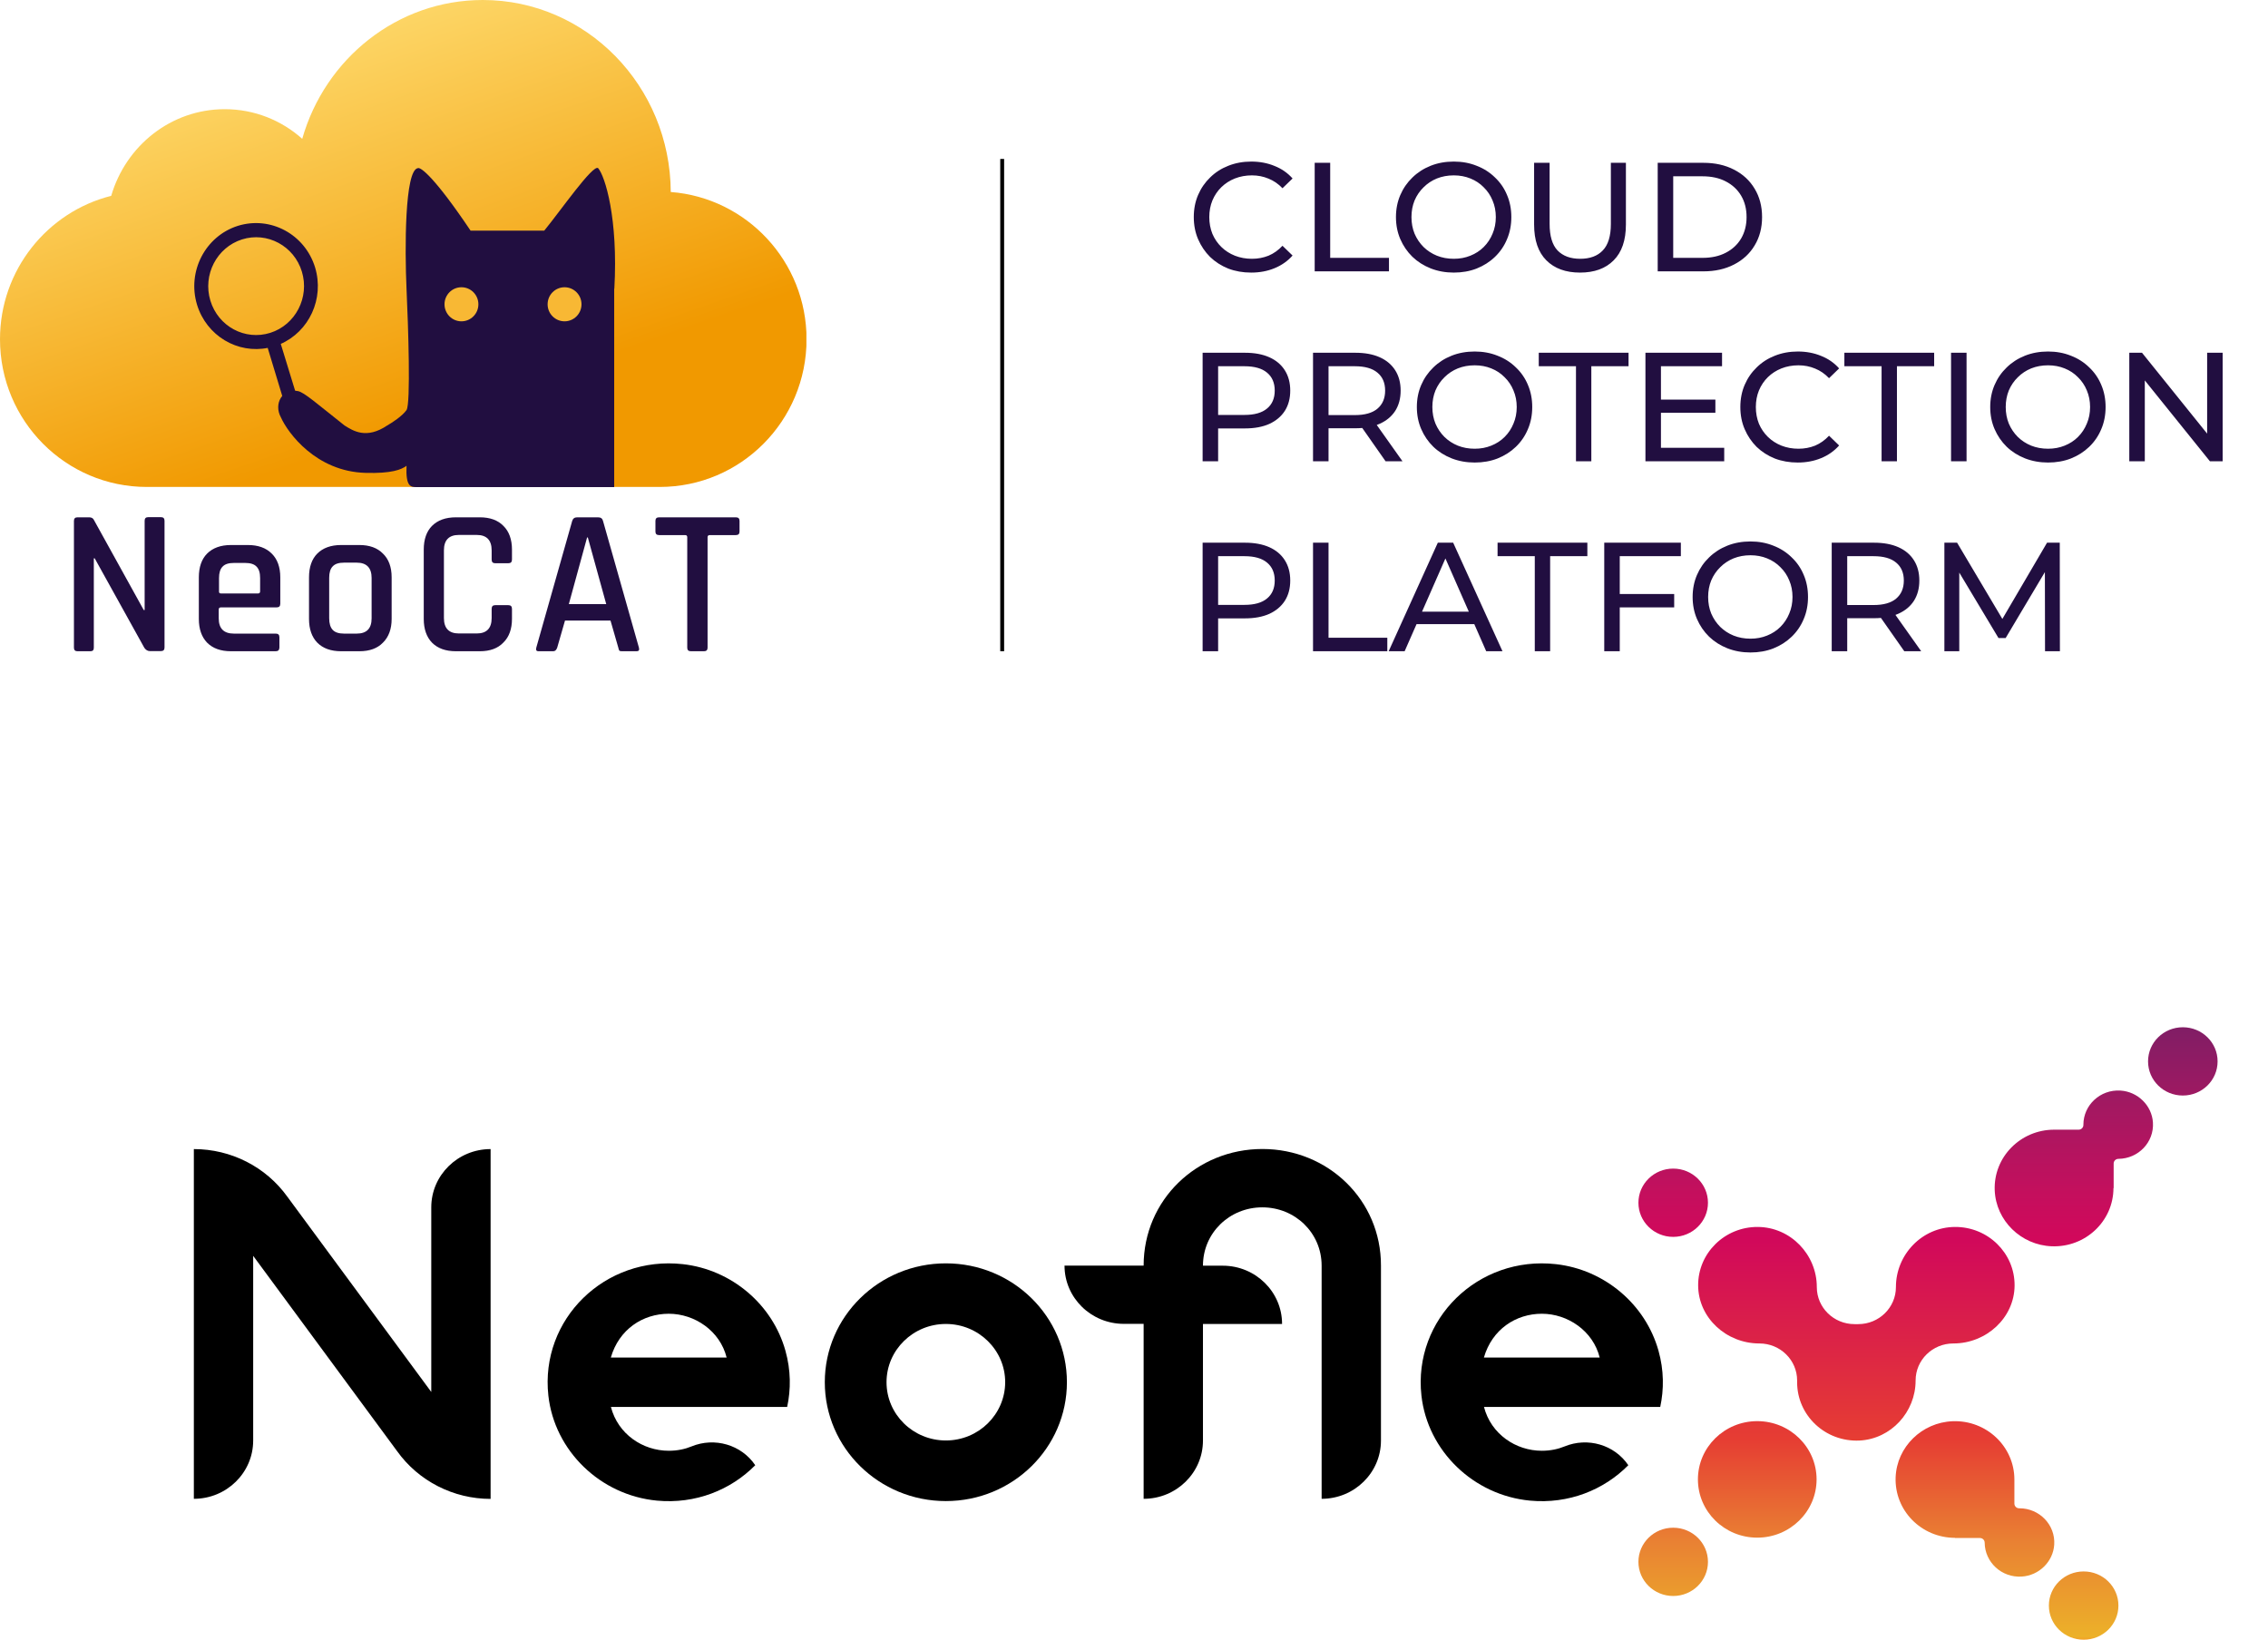 <svg width="585" height="423" viewBox="0 0 585 423" fill="none" xmlns="http://www.w3.org/2000/svg">
<g clip-path="url(#clip0_7653_185)">
<path fill-rule="evenodd" clip-rule="evenodd" d="M173.01 49.529C192.576 51.019 208.038 67.452 208.038 87.516C208.038 108.573 191.094 125.618 170.161 125.618H37.877C16.944 125.618 0 108.573 0 87.516C0 69.669 12.233 54.65 28.683 50.522C32.444 37.605 44.107 28.166 57.974 28.166C65.61 28.166 72.601 31.032 77.957 35.809C83.846 15.134 102.461 0 124.534 0C151.242 0 172.896 22.166 173.01 49.529Z" fill="url(#paint0_linear_7653_185)"/>
<path d="M23.327 168H19.984C19.376 168 19.072 167.694 19.072 167.083V134.369C19.072 133.758 19.376 133.452 19.984 133.452H22.985C23.555 133.452 23.935 133.643 24.163 134.026L37.08 157.376H37.308V134.331C37.308 133.72 37.612 133.414 38.22 133.414H41.525C42.133 133.414 42.437 133.72 42.437 134.331V167.045C42.437 167.656 42.133 167.962 41.525 167.962H38.638C38.068 167.962 37.612 167.656 37.232 167.121L24.429 144.038H24.201V167.083C24.201 167.694 23.935 168 23.327 168ZM71.082 168H59.571C56.949 168 54.898 167.274 53.416 165.783C52.01 164.331 51.288 162.268 51.288 159.669V148.93C51.288 146.293 52.01 144.229 53.416 142.815C54.86 141.363 56.911 140.599 59.571 140.599H63.94C66.561 140.599 68.612 141.325 70.094 142.815C71.538 144.229 72.297 146.293 72.297 148.93V155.733C72.297 156.382 71.993 156.688 71.348 156.688H56.987C56.607 156.688 56.417 156.879 56.417 157.223V159.516C56.417 162.115 57.709 163.452 60.33 163.452H71.12C71.766 163.452 72.07 163.758 72.07 164.408V167.083C72.031 167.733 71.728 168 71.082 168ZM56.987 153.096H66.561C66.903 153.096 67.093 152.905 67.093 152.561V149.121C67.093 147.745 66.789 146.79 66.181 146.178C65.573 145.529 64.585 145.223 63.256 145.223H60.33C58.963 145.223 58.013 145.529 57.405 146.178C56.797 146.79 56.493 147.783 56.493 149.121V152.561C56.455 152.905 56.645 153.096 56.987 153.096ZM92.699 168H87.988C85.366 168 83.315 167.274 81.833 165.783C80.427 164.331 79.706 162.268 79.706 159.669V148.93C79.706 146.293 80.427 144.229 81.833 142.815C83.277 141.363 85.328 140.599 87.988 140.599H92.699C95.282 140.599 97.334 141.325 98.777 142.815C100.259 144.229 101.019 146.293 101.019 148.93V159.669C101.019 162.268 100.259 164.331 98.777 165.783C97.334 167.274 95.32 168 92.699 168ZM88.748 163.452H92.015C94.56 163.452 95.852 162.153 95.852 159.516V149.083C95.852 146.484 94.56 145.147 92.015 145.147H88.748C87.38 145.147 86.43 145.452 85.822 146.102C85.214 146.713 84.91 147.707 84.91 149.045V159.478C84.91 160.854 85.214 161.847 85.822 162.497C86.43 163.147 87.418 163.452 88.748 163.452ZM123.775 168H117.583C114.961 168 112.91 167.274 111.428 165.783C110.022 164.331 109.301 162.268 109.301 159.669V141.783C109.301 139.147 110.022 137.083 111.428 135.669C112.872 134.217 114.923 133.452 117.583 133.452H123.775C126.358 133.452 128.41 134.178 129.854 135.669C131.297 137.083 132.057 139.147 132.057 141.783V144.344C132.057 144.994 131.753 145.299 131.107 145.299H127.726C127.118 145.299 126.814 144.994 126.814 144.344V141.975C126.814 139.338 125.523 138 122.977 138H118.342C115.797 138 114.505 139.338 114.505 141.975V159.44C114.505 162.076 115.797 163.414 118.342 163.414H122.977C125.523 163.414 126.814 162.076 126.814 159.44V157.07C126.814 156.42 127.118 156.115 127.726 156.115H131.107C131.753 156.115 132.057 156.42 132.057 157.07V159.631C132.057 162.229 131.335 164.293 129.854 165.745C128.41 167.274 126.358 168 123.775 168ZM142.695 168H138.857C138.364 168 138.174 167.694 138.326 167.083L147.595 134.369C147.785 133.758 148.203 133.452 148.887 133.452H154.244C154.966 133.452 155.384 133.758 155.535 134.369L164.805 167.083C164.957 167.694 164.767 168 164.235 168H160.436C160.132 168 159.866 167.962 159.752 167.847C159.638 167.694 159.563 167.465 159.487 167.083L157.473 160.089H145.734L143.72 167.083C143.492 167.694 143.188 168 142.695 168ZM151.432 138.65L146.722 155.847H156.371L151.622 138.65H151.432ZM181.597 168H178.216C177.57 168 177.266 167.694 177.266 167.083V138.573C177.266 138.229 177.076 138.038 176.734 138.038H170.01C169.364 138.038 169.06 137.733 169.06 137.121V134.369C169.06 133.758 169.364 133.452 170.01 133.452H189.803C190.449 133.452 190.753 133.758 190.753 134.369V137.121C190.753 137.733 190.449 138.038 189.803 138.038H183.079C182.699 138.038 182.509 138.229 182.509 138.573V167.083C182.509 167.694 182.205 168 181.597 168Z" fill="#210E40"/>
<mask id="mask0_7653_185" style="mask-type:alpha" maskUnits="userSpaceOnUse" x="0" y="3" width="208" height="124">
<path fill-rule="evenodd" clip-rule="evenodd" d="M172.441 56.522C172.82 54.267 172.972 51.936 172.972 49.605C172.972 24.229 151.28 3.707 124.496 3.707C102.423 3.707 83.808 17.694 77.957 36.803C72.601 32.408 65.61 29.733 57.974 29.733C41.562 29.733 28.189 42 27.467 57.363C11.739 60.803 0 74.904 0 91.72C0 111.172 15.652 126.917 34.99 126.917H173.01C192.348 126.917 208 111.172 208 91.72C208 72.267 192.348 56.522 173.01 56.522H172.441Z" fill="url(#paint1_linear_7653_185)"/>
</mask>
<g mask="url(#mask0_7653_185)">
<path fill-rule="evenodd" clip-rule="evenodd" d="M72.183 88.586C79.553 85.414 83.466 77.007 81.073 69.058C78.489 60.612 69.714 55.873 61.394 58.472C53.112 61.109 48.477 70.09 51.022 78.535C53.453 86.484 61.356 91.147 69.182 89.504C69.182 89.542 69.182 89.542 69.22 89.58L73.399 103.376C73.665 104.217 74.538 104.714 75.374 104.446C76.21 104.179 76.666 103.3 76.4 102.421L72.183 88.663C72.183 88.624 72.183 88.586 72.183 88.586ZM78.072 70.013C80.123 76.777 76.4 83.962 69.79 86.064C63.141 88.166 56.113 84.382 54.061 77.618C52.01 70.854 55.733 63.669 62.343 61.567C68.954 59.465 76.02 63.249 78.072 70.013Z" fill="#210E40" stroke="#210E40" stroke-width="0.426"/>
<path d="M158.461 74.484C159.487 56.408 156.067 45.44 154.282 43.376C152.952 42.306 144.518 54.459 140.377 59.503H121.382C112.188 45.822 108.503 43.032 107.781 43.376C104.362 43.873 104.4 64.319 104.856 74.484C105.312 84.268 105.958 104.178 104.856 105.784C103.754 107.35 101.095 109.07 99.879 109.758C94.484 113.389 91.065 111.134 88.862 109.758C81.757 104.14 78.452 101.198 76.856 100.892C72.868 100.089 70.474 104.14 72.488 107.733C74.235 111.631 81.491 121.643 94.294 121.987C100.981 122.178 103.564 121.147 104.856 120.153C104.628 125.618 105.958 125.656 107.477 125.656H146.57H158.423V74.484H158.461Z" fill="#210E40"/>
<path d="M145.619 82.891C148.032 82.891 149.988 80.924 149.988 78.496C149.988 76.069 148.032 74.102 145.619 74.102C143.206 74.102 141.25 76.069 141.25 78.496C141.25 80.924 143.206 82.891 145.619 82.891Z" fill="#F8B834"/>
<path d="M119.025 82.891C121.438 82.891 123.394 80.924 123.394 78.496C123.394 76.069 121.438 74.102 119.025 74.102C116.612 74.102 114.656 76.069 114.656 78.496C114.656 80.924 116.612 82.891 119.025 82.891Z" fill="#F8B834"/>
</g>
</g>
<path d="M322.72 70.32C320.587 70.32 318.613 69.973 316.8 69.28C315.013 68.56 313.453 67.56 312.12 66.28C310.813 64.973 309.787 63.453 309.04 61.72C308.293 59.987 307.92 58.08 307.92 56C307.92 53.92 308.293 52.013 309.04 50.28C309.787 48.547 310.827 47.04 312.16 45.76C313.493 44.453 315.053 43.453 316.84 42.76C318.653 42.04 320.627 41.68 322.76 41.68C324.92 41.68 326.907 42.053 328.72 42.8C330.56 43.52 332.12 44.6 333.4 46.04L330.8 48.56C329.733 47.44 328.533 46.613 327.2 46.08C325.867 45.52 324.44 45.24 322.92 45.24C321.347 45.24 319.88 45.507 318.52 46.04C317.187 46.573 316.027 47.32 315.04 48.28C314.053 49.24 313.28 50.387 312.72 51.72C312.187 53.027 311.92 54.453 311.92 56C311.92 57.547 312.187 58.987 312.72 60.32C313.28 61.627 314.053 62.76 315.04 63.72C316.027 64.68 317.187 65.427 318.52 65.96C319.88 66.493 321.347 66.76 322.92 66.76C324.44 66.76 325.867 66.493 327.2 65.96C328.533 65.4 329.733 64.547 330.8 63.4L333.4 65.92C332.12 67.36 330.56 68.453 328.72 69.2C326.907 69.947 324.907 70.32 322.72 70.32ZM339.106 70V42H343.106V66.52H358.266V70H339.106ZM374.988 70.32C372.855 70.32 370.868 69.96 369.028 69.24C367.215 68.52 365.642 67.52 364.308 66.24C362.975 64.933 361.935 63.413 361.188 61.68C360.442 59.947 360.068 58.053 360.068 56C360.068 53.947 360.442 52.053 361.188 50.32C361.935 48.587 362.975 47.08 364.308 45.8C365.642 44.493 367.215 43.48 369.028 42.76C370.842 42.04 372.828 41.68 374.988 41.68C377.122 41.68 379.082 42.04 380.868 42.76C382.682 43.453 384.255 44.453 385.588 45.76C386.948 47.04 387.988 48.547 388.708 50.28C389.455 52.013 389.828 53.92 389.828 56C389.828 58.08 389.455 59.987 388.708 61.72C387.988 63.453 386.948 64.973 385.588 66.28C384.255 67.56 382.682 68.56 380.868 69.28C379.082 69.973 377.122 70.32 374.988 70.32ZM374.988 66.76C376.535 66.76 377.962 66.493 379.268 65.96C380.602 65.427 381.748 64.68 382.708 63.72C383.695 62.733 384.455 61.587 384.988 60.28C385.548 58.973 385.828 57.547 385.828 56C385.828 54.453 385.548 53.027 384.988 51.72C384.455 50.413 383.695 49.28 382.708 48.32C381.748 47.333 380.602 46.573 379.268 46.04C377.962 45.507 376.535 45.24 374.988 45.24C373.415 45.24 371.962 45.507 370.628 46.04C369.322 46.573 368.175 47.333 367.188 48.32C366.202 49.28 365.428 50.413 364.868 51.72C364.335 53.027 364.068 54.453 364.068 56C364.068 57.547 364.335 58.973 364.868 60.28C365.428 61.587 366.202 62.733 367.188 63.72C368.175 64.68 369.322 65.427 370.628 65.96C371.962 66.493 373.415 66.76 374.988 66.76ZM407.542 70.32C403.862 70.32 400.969 69.267 398.862 67.16C396.756 65.053 395.702 61.973 395.702 57.92V42H399.702V57.76C399.702 60.88 400.382 63.16 401.742 64.6C403.129 66.04 405.076 66.76 407.582 66.76C410.116 66.76 412.062 66.04 413.422 64.6C414.809 63.16 415.502 60.88 415.502 57.76V42H419.382V57.92C419.382 61.973 418.329 65.053 416.222 67.16C414.142 69.267 411.249 70.32 407.542 70.32ZM427.583 70V42H439.383C442.369 42 444.996 42.587 447.263 43.76C449.556 44.933 451.329 46.573 452.583 48.68C453.863 50.787 454.503 53.227 454.503 56C454.503 58.773 453.863 61.213 452.583 63.32C451.329 65.427 449.556 67.067 447.263 68.24C444.996 69.413 442.369 70 439.383 70H427.583ZM431.583 66.52H439.143C441.463 66.52 443.463 66.08 445.143 65.2C446.849 64.32 448.169 63.093 449.103 61.52C450.036 59.92 450.503 58.08 450.503 56C450.503 53.893 450.036 52.053 449.103 50.48C448.169 48.907 446.849 47.68 445.143 46.8C443.463 45.92 441.463 45.48 439.143 45.48H431.583V66.52ZM310.2 119V91H321.12C323.573 91 325.667 91.387 327.4 92.16C329.133 92.933 330.467 94.053 331.4 95.52C332.333 96.987 332.8 98.733 332.8 100.76C332.8 102.787 332.333 104.533 331.4 106C330.467 107.44 329.133 108.56 327.4 109.36C325.667 110.133 323.573 110.52 321.12 110.52H312.4L314.2 108.64V119H310.2ZM314.2 109.04L312.4 107.04H321C323.56 107.04 325.493 106.493 326.8 105.4C328.133 104.307 328.8 102.76 328.8 100.76C328.8 98.76 328.133 97.213 326.8 96.12C325.493 95.027 323.56 94.48 321 94.48H312.4L314.2 92.48V109.04ZM338.677 119V91H349.597C352.05 91 354.143 91.387 355.877 92.16C357.61 92.933 358.943 94.053 359.877 95.52C360.81 96.987 361.277 98.733 361.277 100.76C361.277 102.787 360.81 104.533 359.877 106C358.943 107.44 357.61 108.547 355.877 109.32C354.143 110.093 352.05 110.48 349.597 110.48H340.877L342.677 108.64V119H338.677ZM357.397 119L350.277 108.84H354.557L361.757 119H357.397ZM342.677 109.04L340.877 107.08H349.477C352.037 107.08 353.97 106.533 355.277 105.44C356.61 104.32 357.277 102.76 357.277 100.76C357.277 98.76 356.61 97.213 355.277 96.12C353.97 95.027 352.037 94.48 349.477 94.48H340.877L342.677 92.48V109.04ZM380.379 119.32C378.246 119.32 376.259 118.96 374.419 118.24C372.606 117.52 371.032 116.52 369.699 115.24C368.366 113.933 367.326 112.413 366.579 110.68C365.832 108.947 365.459 107.053 365.459 105C365.459 102.947 365.832 101.053 366.579 99.32C367.326 97.587 368.366 96.08 369.699 94.8C371.032 93.493 372.606 92.48 374.419 91.76C376.232 91.04 378.219 90.68 380.379 90.68C382.512 90.68 384.472 91.04 386.259 91.76C388.072 92.453 389.646 93.453 390.979 94.76C392.339 96.04 393.379 97.547 394.099 99.28C394.846 101.013 395.219 102.92 395.219 105C395.219 107.08 394.846 108.987 394.099 110.72C393.379 112.453 392.339 113.973 390.979 115.28C389.646 116.56 388.072 117.56 386.259 118.28C384.472 118.973 382.512 119.32 380.379 119.32ZM380.379 115.76C381.926 115.76 383.352 115.493 384.659 114.96C385.992 114.427 387.139 113.68 388.099 112.72C389.086 111.733 389.846 110.587 390.379 109.28C390.939 107.973 391.219 106.547 391.219 105C391.219 103.453 390.939 102.027 390.379 100.72C389.846 99.413 389.086 98.28 388.099 97.32C387.139 96.333 385.992 95.573 384.659 95.04C383.352 94.507 381.926 94.24 380.379 94.24C378.806 94.24 377.352 94.507 376.019 95.04C374.712 95.573 373.566 96.333 372.579 97.32C371.592 98.28 370.819 99.413 370.259 100.72C369.726 102.027 369.459 103.453 369.459 105C369.459 106.547 369.726 107.973 370.259 109.28C370.819 110.587 371.592 111.733 372.579 112.72C373.566 113.68 374.712 114.427 376.019 114.96C377.352 115.493 378.806 115.76 380.379 115.76ZM406.502 119V94.48H396.902V91H420.062V94.48H410.462V119H406.502ZM428.059 103.08H442.459V106.48H428.059V103.08ZM428.419 115.52H444.739V119H424.419V91H444.179V94.48H428.419V115.52ZM463.697 119.32C461.563 119.32 459.59 118.973 457.777 118.28C455.99 117.56 454.43 116.56 453.097 115.28C451.79 113.973 450.763 112.453 450.017 110.72C449.27 108.987 448.897 107.08 448.897 105C448.897 102.92 449.27 101.013 450.017 99.28C450.763 97.547 451.803 96.04 453.137 94.76C454.47 93.453 456.03 92.453 457.817 91.76C459.63 91.04 461.603 90.68 463.737 90.68C465.897 90.68 467.883 91.053 469.697 91.8C471.537 92.52 473.097 93.6 474.377 95.04L471.777 97.56C470.71 96.44 469.51 95.613 468.177 95.08C466.843 94.52 465.417 94.24 463.897 94.24C462.323 94.24 460.857 94.507 459.497 95.04C458.163 95.573 457.003 96.32 456.017 97.28C455.03 98.24 454.257 99.387 453.697 100.72C453.163 102.027 452.897 103.453 452.897 105C452.897 106.547 453.163 107.987 453.697 109.32C454.257 110.627 455.03 111.76 456.017 112.72C457.003 113.68 458.163 114.427 459.497 114.96C460.857 115.493 462.323 115.76 463.897 115.76C465.417 115.76 466.843 115.493 468.177 114.96C469.51 114.4 470.71 113.547 471.777 112.4L474.377 114.92C473.097 116.36 471.537 117.453 469.697 118.2C467.883 118.947 465.883 119.32 463.697 119.32ZM485.33 119V94.48H475.73V91H498.89V94.48H489.29V119H485.33ZM503.247 119V91H507.247V119H503.247ZM528.27 119.32C526.136 119.32 524.15 118.96 522.31 118.24C520.496 117.52 518.923 116.52 517.59 115.24C516.256 113.933 515.216 112.413 514.47 110.68C513.723 108.947 513.35 107.053 513.35 105C513.35 102.947 513.723 101.053 514.47 99.32C515.216 97.587 516.256 96.08 517.59 94.8C518.923 93.493 520.496 92.48 522.31 91.76C524.123 91.04 526.11 90.68 528.27 90.68C530.403 90.68 532.363 91.04 534.15 91.76C535.963 92.453 537.536 93.453 538.87 94.76C540.23 96.04 541.27 97.547 541.99 99.28C542.736 101.013 543.11 102.92 543.11 105C543.11 107.08 542.736 108.987 541.99 110.72C541.27 112.453 540.23 113.973 538.87 115.28C537.536 116.56 535.963 117.56 534.15 118.28C532.363 118.973 530.403 119.32 528.27 119.32ZM528.27 115.76C529.816 115.76 531.243 115.493 532.55 114.96C533.883 114.427 535.03 113.68 535.99 112.72C536.976 111.733 537.736 110.587 538.27 109.28C538.83 107.973 539.11 106.547 539.11 105C539.11 103.453 538.83 102.027 538.27 100.72C537.736 99.413 536.976 98.28 535.99 97.32C535.03 96.333 533.883 95.573 532.55 95.04C531.243 94.507 529.816 94.24 528.27 94.24C526.696 94.24 525.243 94.507 523.91 95.04C522.603 95.573 521.456 96.333 520.47 97.32C519.483 98.28 518.71 99.413 518.15 100.72C517.616 102.027 517.35 103.453 517.35 105C517.35 106.547 517.616 107.973 518.15 109.28C518.71 110.587 519.483 111.733 520.47 112.72C521.456 113.68 522.603 114.427 523.91 114.96C525.243 115.493 526.696 115.76 528.27 115.76ZM549.223 119V91H552.503L571.023 114H569.303V91H573.303V119H570.023L551.503 96H553.223V119H549.223ZM310.2 168V140H321.12C323.573 140 325.667 140.387 327.4 141.16C329.133 141.933 330.467 143.053 331.4 144.52C332.333 145.987 332.8 147.733 332.8 149.76C332.8 151.787 332.333 153.533 331.4 155C330.467 156.44 329.133 157.56 327.4 158.36C325.667 159.133 323.573 159.52 321.12 159.52H312.4L314.2 157.64V168H310.2ZM314.2 158.04L312.4 156.04H321C323.56 156.04 325.493 155.493 326.8 154.4C328.133 153.307 328.8 151.76 328.8 149.76C328.8 147.76 328.133 146.213 326.8 145.12C325.493 144.027 323.56 143.48 321 143.48H312.4L314.2 141.48V158.04ZM338.677 168V140H342.677V164.52H357.837V168H338.677ZM358.187 168L370.867 140H374.827L387.547 168H383.347L372.027 142.24H373.627L362.307 168H358.187ZM363.587 161L364.667 157.8H380.427L381.587 161H363.587ZM395.877 168V143.48H386.277V140H409.437V143.48H399.837V168H395.877ZM417.394 153.24H431.834V156.68H417.394V153.24ZM417.794 168H413.794V140H433.554V143.48H417.794V168ZM451.512 168.32C449.379 168.32 447.392 167.96 445.552 167.24C443.739 166.52 442.165 165.52 440.832 164.24C439.499 162.933 438.459 161.413 437.712 159.68C436.965 157.947 436.592 156.053 436.592 154C436.592 151.947 436.965 150.053 437.712 148.32C438.459 146.587 439.499 145.08 440.832 143.8C442.165 142.493 443.739 141.48 445.552 140.76C447.365 140.04 449.352 139.68 451.512 139.68C453.645 139.68 455.605 140.04 457.392 140.76C459.205 141.453 460.779 142.453 462.112 143.76C463.472 145.04 464.512 146.547 465.232 148.28C465.979 150.013 466.352 151.92 466.352 154C466.352 156.08 465.979 157.987 465.232 159.72C464.512 161.453 463.472 162.973 462.112 164.28C460.779 165.56 459.205 166.56 457.392 167.28C455.605 167.973 453.645 168.32 451.512 168.32ZM451.512 164.76C453.059 164.76 454.485 164.493 455.792 163.96C457.125 163.427 458.272 162.68 459.232 161.72C460.219 160.733 460.979 159.587 461.512 158.28C462.072 156.973 462.352 155.547 462.352 154C462.352 152.453 462.072 151.027 461.512 149.72C460.979 148.413 460.219 147.28 459.232 146.32C458.272 145.333 457.125 144.573 455.792 144.04C454.485 143.507 453.059 143.24 451.512 143.24C449.939 143.24 448.485 143.507 447.152 144.04C445.845 144.573 444.699 145.333 443.712 146.32C442.725 147.28 441.952 148.413 441.392 149.72C440.859 151.027 440.592 152.453 440.592 154C440.592 155.547 440.859 156.973 441.392 158.28C441.952 159.587 442.725 160.733 443.712 161.72C444.699 162.68 445.845 163.427 447.152 163.96C448.485 164.493 449.939 164.76 451.512 164.76ZM472.466 168V140H483.386C485.839 140 487.932 140.387 489.666 141.16C491.399 141.933 492.732 143.053 493.666 144.52C494.599 145.987 495.066 147.733 495.066 149.76C495.066 151.787 494.599 153.533 493.666 155C492.732 156.44 491.399 157.547 489.666 158.32C487.932 159.093 485.839 159.48 483.386 159.48H474.666L476.466 157.64V168H472.466ZM491.186 168L484.066 157.84H488.346L495.546 168H491.186ZM476.466 158.04L474.666 156.08H483.266C485.826 156.08 487.759 155.533 489.066 154.44C490.399 153.32 491.066 151.76 491.066 149.76C491.066 147.76 490.399 146.213 489.066 145.12C487.759 144.027 485.826 143.48 483.266 143.48H474.666L476.466 141.48V158.04ZM501.528 168V140H504.808L517.368 161.16H515.608L528.008 140H531.288L531.328 168H527.488L527.448 146.04H528.368L517.328 164.6H515.488L504.368 146.04H505.368V168H501.528Z" fill="#210E40"/>
<line x1="258.5" y1="41" x2="258.5" y2="168" stroke="black"/>
<path d="M172.502 374.254C165.811 374.254 159.405 369.99 157.578 362.954H172.502H187.427H203.039C204.012 358.41 204.012 353.517 202.589 348.438C199.243 336.485 188.684 327.514 176.133 326.116C156.059 323.88 139.26 340.329 141.443 360.018C143.033 374.301 154.873 385.741 169.442 387.116C179.407 388.048 188.495 384.367 194.806 377.982C191.223 372.693 184.342 370.689 178.363 373.136C176.726 373.812 174.78 374.254 172.502 374.254ZM172.502 338.908C179.193 338.908 185.719 343.335 187.427 350.209H157.554C159.666 342.916 165.811 338.908 172.502 338.908Z" fill="black"/>
<path d="M397.698 374.254C391.007 374.254 384.6 369.99 382.773 362.954H397.698H412.622H428.235C429.208 358.41 429.208 353.517 427.784 348.438C424.438 336.485 413.88 327.514 401.328 326.116C381.255 323.88 364.456 340.329 366.639 360.018C368.228 374.301 380.068 385.741 394.637 387.116C404.602 388.048 413.69 384.367 420.001 377.982C416.419 372.693 409.538 370.689 403.558 373.136C401.921 373.812 399.952 374.254 397.698 374.254ZM397.698 338.908C404.389 338.908 410.914 343.335 412.622 350.209H382.75C384.861 342.916 391.007 338.908 397.698 338.908Z" fill="black"/>
<path d="M243.971 325.907C226.721 325.907 212.746 339.631 212.746 356.57C212.746 373.509 226.721 387.233 243.971 387.233C261.221 387.233 275.196 373.509 275.196 356.57C275.196 339.631 261.221 325.907 243.971 325.907ZM243.971 371.599C235.524 371.599 228.667 364.865 228.667 356.57C228.667 348.275 235.524 341.542 243.971 341.542C252.418 341.542 259.275 348.275 259.275 356.57C259.252 364.865 252.418 371.599 243.971 371.599Z" fill="black"/>
<path d="M111.24 311.458V359.084L74.131 308.732C68.602 301.02 59.61 296.43 50 296.43V386.648C58.447 386.648 65.304 379.914 65.304 371.619V323.97L102.437 374.368C107.966 382.081 116.958 386.671 126.544 386.671V296.43C118.097 296.43 111.24 303.163 111.24 311.458Z" fill="black"/>
<path d="M325.616 296.408C308.698 296.408 294.984 309.549 294.984 326.489H274.578C274.578 334.783 281.435 341.517 289.882 341.517H294.984V386.649C303.431 386.649 310.288 379.916 310.288 371.621V341.54H330.693C330.693 333.246 323.836 326.512 315.389 326.512H310.288C310.288 318.054 317.145 311.46 325.592 311.46C334.039 311.46 340.896 318.031 340.896 326.512V386.649C349.343 386.649 356.2 379.916 356.2 371.621V326.512C356.248 309.573 342.533 296.408 325.616 296.408Z" fill="black"/>
<path d="M431.578 319.079C436.532 319.079 440.547 315.136 440.547 310.271C440.547 305.407 436.532 301.464 431.578 301.464C426.625 301.464 422.609 305.407 422.609 310.271C422.609 315.136 426.625 319.079 431.578 319.079Z" fill="url(#paint2_linear_7653_185)"/>
<path d="M563.029 265C558.07 265 554.061 268.938 554.061 273.807C554.061 278.677 558.07 282.615 563.029 282.615C567.988 282.615 571.998 278.677 571.998 273.807C571.998 268.938 567.988 265 563.029 265Z" fill="url(#paint3_linear_7653_185)"/>
<path d="M431.578 411.718C436.532 411.718 440.547 407.775 440.547 402.911C440.547 398.047 436.532 394.104 431.578 394.104C426.625 394.104 422.609 398.047 422.609 402.911C422.609 407.775 426.625 411.718 431.578 411.718Z" fill="url(#paint4_linear_7653_185)"/>
<path d="M537.449 405.386C532.49 405.386 528.48 409.323 528.48 414.193C528.48 419.063 532.49 423.001 537.449 423.001C542.408 423.001 546.418 419.063 546.418 414.193C546.418 409.323 542.408 405.386 537.449 405.386Z" fill="url(#paint5_linear_7653_185)"/>
<path d="M453.259 366.612C444.812 366.612 437.955 373.346 437.955 381.641C437.955 389.936 444.812 396.669 453.259 396.669C461.706 396.669 468.563 389.936 468.563 381.641C468.563 373.346 461.706 366.612 453.259 366.612Z" fill="url(#paint6_linear_7653_185)"/>
<path d="M494.105 356.149V356.126C494.105 350.837 498.471 346.573 503.834 346.573H503.857C512.352 346.573 519.588 339.956 519.636 331.614C519.683 323.25 512.755 316.469 504.261 316.516C495.766 316.562 489.028 323.646 489.028 332.01V332.034C489.028 337.323 484.662 341.587 479.299 341.587H478.35C472.964 341.587 468.622 337.3 468.622 332.034V332.01C468.622 323.669 461.884 316.562 453.389 316.516C444.871 316.469 437.966 323.273 438.014 331.614C438.061 339.956 445.274 346.573 453.793 346.573H453.816C459.202 346.573 463.544 350.86 463.544 356.126V356.592C463.544 365.143 470.805 372.017 479.608 371.621C487.77 371.224 494.105 364.258 494.105 356.149Z" fill="url(#paint7_linear_7653_185)"/>
<path d="M520.89 389.096C520.866 389.096 520.842 389.096 520.819 389.096C520.131 389.096 519.585 388.561 519.585 387.885V381.804C519.585 381.757 519.585 381.734 519.585 381.687C519.585 373.182 512.395 366.309 503.664 366.635C495.715 366.938 489.261 373.276 488.953 381.081C488.621 389.656 495.573 396.692 504.233 396.716V396.762H510.687C511.375 396.762 511.921 397.298 511.921 397.974C511.968 403.007 516.287 407.038 521.483 406.711C525.944 406.432 529.574 402.867 529.859 398.486C530.191 393.36 526.039 389.096 520.89 389.096Z" fill="url(#paint8_linear_7653_185)"/>
<path d="M546.945 281.335C541.725 281.009 537.383 285.086 537.383 290.142C537.383 290.165 537.383 290.189 537.383 290.212C537.383 290.888 536.837 291.424 536.149 291.424H529.956C529.908 291.424 529.885 291.424 529.837 291.424C521.177 291.424 514.177 298.484 514.509 307.058C514.818 314.864 521.272 321.201 529.22 321.504C537.952 321.83 545.118 315.003 545.141 306.499H545.189V300.161C545.189 299.485 545.735 298.95 546.423 298.95C551.548 298.903 555.653 294.662 555.32 289.56C555.036 285.179 551.405 281.614 546.945 281.335Z" fill="url(#paint9_linear_7653_185)"/>
<defs>
<linearGradient id="paint0_linear_7653_185" x1="123.97" y1="145.818" x2="65.448" y2="-23.056" gradientUnits="userSpaceOnUse">
<stop offset="0.224" stop-color="#F19900"/>
<stop offset="0.896" stop-color="#FFE179"/>
</linearGradient>
<linearGradient id="paint1_linear_7653_185" x1="118.625" y1="133.239" x2="64.956" y2="-17.337" gradientUnits="userSpaceOnUse">
<stop offset="0.266" stop-color="#6329A5"/>
<stop offset="1" stop-color="#E548F7"/>
</linearGradient>
<linearGradient id="paint2_linear_7653_185" x1="431.578" y1="423.105" x2="431.578" y2="265.881" gradientUnits="userSpaceOnUse">
<stop stop-color="#F59E26"/>
<stop offset="0.006" stop-color="#ECB129"/>
<stop offset="0.161" stop-color="#E98133"/>
<stop offset="0.33" stop-color="#E63D33"/>
<stop offset="0.66" stop-color="#D1085B"/>
<stop offset="0.73" stop-color="#C50F5D"/>
<stop offset="0.868" stop-color="#A51861"/>
<stop offset="1" stop-color="#821D65"/>
</linearGradient>
<linearGradient id="paint3_linear_7653_185" x1="563.027" y1="423.106" x2="563.027" y2="265.882" gradientUnits="userSpaceOnUse">
<stop stop-color="#F59E26"/>
<stop offset="0.006" stop-color="#ECB129"/>
<stop offset="0.161" stop-color="#E98133"/>
<stop offset="0.33" stop-color="#E63D33"/>
<stop offset="0.66" stop-color="#D1085B"/>
<stop offset="0.73" stop-color="#C50F5D"/>
<stop offset="0.868" stop-color="#A51861"/>
<stop offset="1" stop-color="#821D65"/>
</linearGradient>
<linearGradient id="paint4_linear_7653_185" x1="431.578" y1="423.103" x2="431.578" y2="265.879" gradientUnits="userSpaceOnUse">
<stop stop-color="#F59E26"/>
<stop offset="0.006" stop-color="#ECB129"/>
<stop offset="0.161" stop-color="#E98133"/>
<stop offset="0.33" stop-color="#E63D33"/>
<stop offset="0.66" stop-color="#D1085B"/>
<stop offset="0.73" stop-color="#C50F5D"/>
<stop offset="0.868" stop-color="#A51861"/>
<stop offset="1" stop-color="#821D65"/>
</linearGradient>
<linearGradient id="paint5_linear_7653_185" x1="537.446" y1="423.108" x2="537.446" y2="265.884" gradientUnits="userSpaceOnUse">
<stop stop-color="#F59E26"/>
<stop offset="0.006" stop-color="#ECB129"/>
<stop offset="0.161" stop-color="#E98133"/>
<stop offset="0.33" stop-color="#E63D33"/>
<stop offset="0.66" stop-color="#D1085B"/>
<stop offset="0.73" stop-color="#C50F5D"/>
<stop offset="0.868" stop-color="#A51861"/>
<stop offset="1" stop-color="#821D65"/>
</linearGradient>
<linearGradient id="paint6_linear_7653_185" x1="453.26" y1="423.106" x2="453.26" y2="265.882" gradientUnits="userSpaceOnUse">
<stop stop-color="#F59E26"/>
<stop offset="0.006" stop-color="#ECB129"/>
<stop offset="0.161" stop-color="#E98133"/>
<stop offset="0.33" stop-color="#E63D33"/>
<stop offset="0.66" stop-color="#D1085B"/>
<stop offset="0.73" stop-color="#C50F5D"/>
<stop offset="0.868" stop-color="#A51861"/>
<stop offset="1" stop-color="#821D65"/>
</linearGradient>
<linearGradient id="paint7_linear_7653_185" x1="478.792" y1="423.105" x2="478.792" y2="265.881" gradientUnits="userSpaceOnUse">
<stop stop-color="#F59E26"/>
<stop offset="0.006" stop-color="#ECB129"/>
<stop offset="0.161" stop-color="#E98133"/>
<stop offset="0.33" stop-color="#E63D33"/>
<stop offset="0.66" stop-color="#D1085B"/>
<stop offset="0.73" stop-color="#C50F5D"/>
<stop offset="0.868" stop-color="#A51861"/>
<stop offset="1" stop-color="#821D65"/>
</linearGradient>
<linearGradient id="paint8_linear_7653_185" x1="509.402" y1="423.106" x2="509.402" y2="265.882" gradientUnits="userSpaceOnUse">
<stop stop-color="#F59E26"/>
<stop offset="0.006" stop-color="#ECB129"/>
<stop offset="0.161" stop-color="#E98133"/>
<stop offset="0.33" stop-color="#E63D33"/>
<stop offset="0.66" stop-color="#D1085B"/>
<stop offset="0.73" stop-color="#C50F5D"/>
<stop offset="0.868" stop-color="#A51861"/>
<stop offset="1" stop-color="#821D65"/>
</linearGradient>
<linearGradient id="paint9_linear_7653_185" x1="534.922" y1="423.107" x2="534.922" y2="265.883" gradientUnits="userSpaceOnUse">
<stop stop-color="#F59E26"/>
<stop offset="0.006" stop-color="#ECB129"/>
<stop offset="0.161" stop-color="#E98133"/>
<stop offset="0.33" stop-color="#E63D33"/>
<stop offset="0.66" stop-color="#D1085B"/>
<stop offset="0.73" stop-color="#C50F5D"/>
<stop offset="0.868" stop-color="#A51861"/>
<stop offset="1" stop-color="#821D65"/>
</linearGradient>
<clipPath id="clip0_7653_185">
<rect width="208" height="168" fill="white"/>
</clipPath>
</defs>
</svg>
